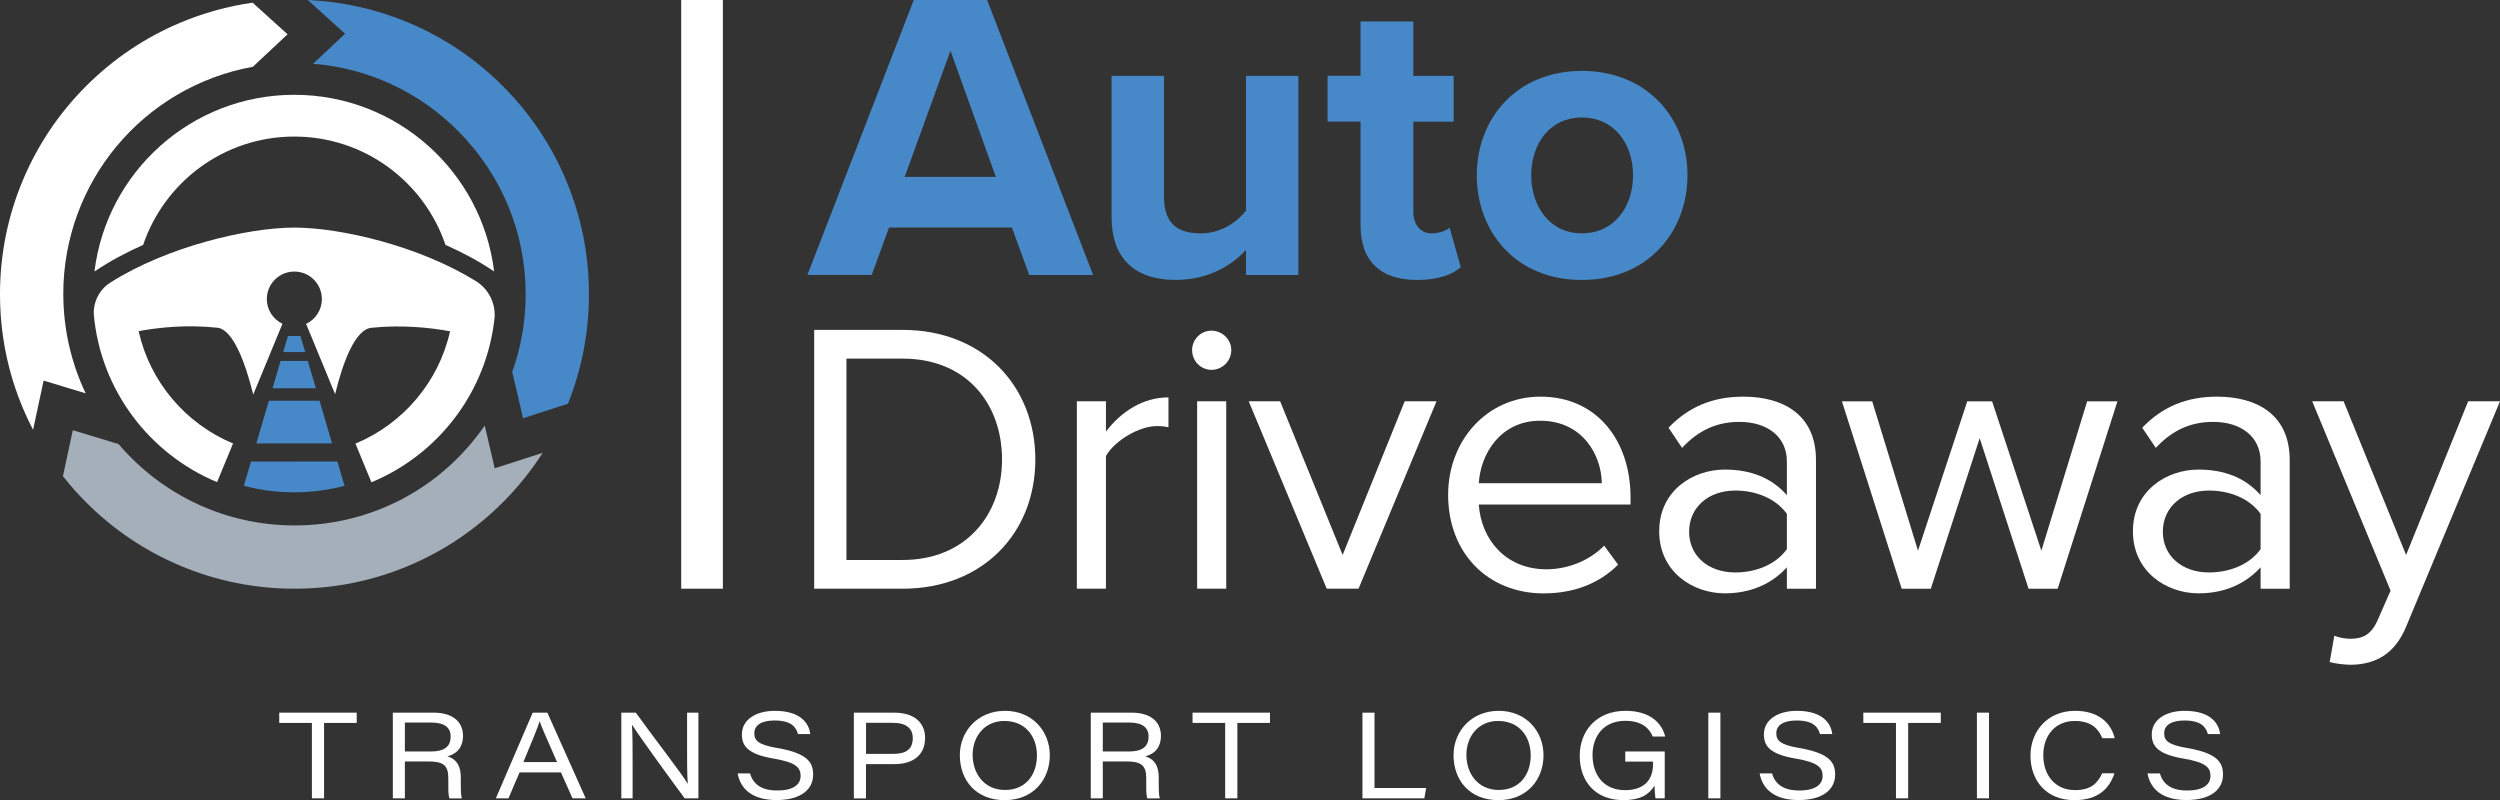 <?xml version="1.0" encoding="UTF-8"?><svg id="b" xmlns="http://www.w3.org/2000/svg" viewBox="0 0 523.19 167.45"><rect x="0" y="0" width="523.19" height="167.45" fill="#333333" stroke="none"/><g id="c"><path d="M211.76,47.62h-25.71l-3.62,9.92h-13.46L191.23,0h15.35l22.18,57.55h-13.37l-3.62-9.92ZM189.33,37.01h19.07l-9.49-26.4-9.58,26.4Z" style="fill:#4789c8; stroke-width:0px;"/><path d="M260.76,52.28c-2.85,3.19-7.85,6.3-14.67,6.3-9.14,0-13.46-5.01-13.46-13.11V15.88h10.96v25.28c0,5.78,3.02,7.68,7.68,7.68,4.23,0,7.59-2.33,9.49-4.75V15.88h10.95v41.67h-10.95v-5.26Z" style="fill:#4789c8; stroke-width:0px;"/><path d="M284.73,47.19v-21.74h-6.9v-9.58h6.9V4.49h11.04v11.39h8.45v9.58h-8.45v18.81c0,2.59,1.38,4.57,3.8,4.57,1.64,0,3.19-.6,3.8-1.21l2.33,8.28c-1.64,1.47-4.57,2.68-9.14,2.68-7.68,0-11.82-3.97-11.82-11.39Z" style="fill:#4789c8; stroke-width:0px;"/><path d="M309.06,36.67c0-11.82,8.28-21.83,22-21.83s22.09,10.01,22.09,21.83-8.28,21.92-22.09,21.92-22-10.01-22-21.92ZM341.76,36.67c0-6.47-3.88-12.08-10.7-12.08s-10.61,5.61-10.61,12.08,3.8,12.16,10.61,12.16,10.7-5.61,10.7-12.16Z" style="fill:#4789c8; stroke-width:0px;"/><path d="M170.39,69.04h18.51c16.81,0,27.77,11.77,27.77,27.12s-10.96,27.04-27.77,27.04h-18.51v-54.16ZM188.91,117.19c13.16,0,20.79-9.42,20.79-21.03s-7.39-21.11-20.79-21.11h-11.77v42.14h11.77Z" style="fill:#fff; stroke-width:0px;"/><path d="M225.36,83.98h6.09v6.33c3.17-4.14,7.72-7.15,13.08-7.15v6.25c-.73-.16-1.46-.24-2.44-.24-3.74,0-8.85,3.09-10.64,6.25v27.77h-6.09v-39.22Z" style="fill:#fff; stroke-width:0px;"/><path d="M249.48,73.26c0-2.27,1.87-4.06,4.06-4.06s4.14,1.79,4.14,4.06-1.87,4.14-4.14,4.14-4.06-1.87-4.06-4.14ZM250.53,83.98h6.09v39.22h-6.09v-39.22Z" style="fill:#fff; stroke-width:0px;"/><path d="M261.33,83.98h6.57l13.08,32.16,12.99-32.16h6.66l-16.32,39.22h-6.66l-16.32-39.22Z" style="fill:#fff; stroke-width:0px;"/><path d="M322.39,83.01c11.85,0,18.84,9.26,18.84,21.03v1.54h-31.75c.49,7.39,5.69,13.56,14.13,13.56,4.46,0,9.01-1.78,12.1-4.95l2.92,3.98c-3.9,3.9-9.18,6.01-15.59,6.01-11.61,0-19.98-8.36-19.98-20.63,0-11.37,8.12-20.54,19.33-20.54ZM309.48,101.12h25.74c-.08-5.85-3.98-13.07-12.91-13.07-8.36,0-12.5,7.06-12.83,13.07Z" style="fill:#fff; stroke-width:0px;"/><path d="M373.95,118.73c-3.25,3.57-7.72,5.44-12.99,5.44-6.66,0-13.73-4.47-13.73-12.99s7.07-12.91,13.73-12.91c5.36,0,9.83,1.71,12.99,5.36v-7.06c0-5.28-4.22-8.28-9.91-8.28-4.71,0-8.53,1.7-12.02,5.44l-2.84-4.22c4.22-4.39,9.26-6.5,15.67-6.5,8.28,0,15.19,3.73,15.19,13.24v26.96h-6.09v-4.47ZM373.95,107.53c-2.36-3.25-6.5-4.87-10.8-4.87-5.68,0-9.66,3.57-9.66,8.61s3.98,8.53,9.66,8.53c4.3,0,8.45-1.63,10.8-4.87v-7.39Z" style="fill:#fff; stroke-width:0px;"/><path d="M414.3,91.7l-10.23,31.51h-6.09l-12.51-39.22h6.34l9.58,31.26,10.31-31.26h5.2l10.31,31.26,9.58-31.26h6.34l-12.51,39.22h-6.09l-10.23-31.51Z" style="fill:#fff; stroke-width:0px;"/><path d="M473.09,118.73c-3.25,3.57-7.72,5.44-12.99,5.44-6.66,0-13.73-4.47-13.73-12.99s7.07-12.91,13.73-12.91c5.36,0,9.83,1.71,12.99,5.36v-7.06c0-5.28-4.22-8.28-9.91-8.28-4.71,0-8.53,1.7-12.02,5.44l-2.84-4.22c4.22-4.39,9.26-6.5,15.67-6.5,8.28,0,15.19,3.73,15.19,13.24v26.96h-6.09v-4.47ZM473.09,107.53c-2.36-3.25-6.5-4.87-10.8-4.87-5.68,0-9.66,3.57-9.66,8.61s3.98,8.53,9.66,8.53c4.3,0,8.45-1.63,10.8-4.87v-7.39Z" style="fill:#fff; stroke-width:0px;"/><path d="M491.85,133.68c2.68,0,4.46-.89,5.84-4.14l2.6-5.93-16.4-39.63h6.57l13.08,32.16,12.99-32.16h6.66l-19.65,47.18c-2.36,5.68-6.34,7.88-11.53,7.96-1.3,0-3.33-.24-4.46-.57l.97-5.52c.9.41,2.36.65,3.33.65Z" style="fill:#fff; stroke-width:0px;"/><rect x="142.56" width="8.72" height="123.2" style="fill:#fff; stroke-width:0px;"/><path d="M65.28,151.29h-6.84v-2.15h16.21v2.15h-6.83v15.78h-2.55v-15.78Z" style="fill:#fff; stroke-width:0px;"/><path d="M84.73,159.34v7.73h-2.52v-17.93h8.56c3.67,0,6.13,1.68,6.13,4.87,0,2.17-1.08,3.7-3.28,4.28,1.18.33,2.81,1.23,2.81,4.36v.79c0,1.38,0,2.88.21,3.64h-2.59c-.27-.78-.23-2.14-.23-3.65v-.6c0-2.64-1.03-3.48-4.17-3.48h-4.93ZM84.73,157.27h5.41c2.8,0,4.17-.98,4.17-3.12,0-1.96-1.38-2.94-4.08-2.94h-5.5v6.05Z" style="fill:#fff; stroke-width:0px;"/><path d="M108.73,161.64l-2.32,5.43h-2.64l7.71-17.93h3.07l8.02,17.93h-2.76l-2.42-5.43h-8.67ZM116.58,159.48c-2.19-4.95-3.22-7.3-3.63-8.51h-.02c-.37,1.17-1.6,4.25-3.4,8.51h7.06Z" style="fill:#fff; stroke-width:0px;"/><path d="M130.03,167.07v-17.93h3.03c4.04,5.62,9.8,12.98,10.82,14.83h.05c-.16-2.33-.14-5.16-.14-8.08v-6.75h2.37v17.93h-2.87c-2.66-3.58-9.7-13.25-10.98-15.34h-.05c.13,2.31.13,4.85.13,8.02v7.32h-2.37Z" style="fill:#fff; stroke-width:0px;"/><path d="M156.95,161.86c.65,2.1,2.19,3.57,5.72,3.57s4.88-1.37,4.88-3.04c0-1.76-.99-2.85-5.61-3.63-5.39-.91-6.68-2.61-6.68-5.05,0-3.15,2.99-4.95,6.9-4.95,5.83,0,7.21,3.05,7.41,4.86h-2.57c-.36-1.22-1.13-2.84-4.9-2.84-2.58,0-4.24.88-4.24,2.68,0,1.46.73,2.39,4.8,3.08,6.47,1.1,7.51,3.11,7.51,5.59,0,2.86-2.28,5.3-7.67,5.3-5.01,0-7.54-2.28-8.13-5.58h2.59Z" style="fill:#fff; stroke-width:0px;"/><path d="M178.69,149.14h8.42c4.46,0,6.49,2.3,6.49,5.28,0,3.52-2.42,5.49-6.4,5.49h-5.97v7.17h-2.54v-17.93ZM181.24,157.77h5.6c2.46,0,4.18-.72,4.18-3.31,0-2.03-1.37-3.19-4.18-3.19h-5.6v6.5Z" style="fill:#fff; stroke-width:0px;"/><path d="M219.7,158.05c0,5.07-3.43,9.4-9.44,9.4s-9.39-4.15-9.39-9.41c0-4.97,3.7-9.28,9.46-9.28s9.37,4.32,9.37,9.29ZM203.55,157.97c0,3.86,2.36,7.35,6.79,7.35s6.67-3.33,6.67-7.22-2.34-7.22-6.83-7.22c-4.18,0-6.63,3.3-6.63,7.09Z" style="fill:#fff; stroke-width:0px;"/><path d="M230.79,159.34v7.73h-2.52v-17.93h8.56c3.67,0,6.13,1.68,6.13,4.87,0,2.17-1.08,3.7-3.28,4.28,1.18.33,2.81,1.23,2.81,4.36v.79c0,1.38,0,2.88.21,3.64h-2.59c-.27-.78-.23-2.14-.23-3.65v-.6c0-2.64-1.03-3.48-4.17-3.48h-4.93ZM230.79,157.27h5.41c2.8,0,4.17-.98,4.17-3.12,0-1.96-1.38-2.94-4.08-2.94h-5.5v6.05Z" style="fill:#fff; stroke-width:0px;"/><path d="M256.41,151.29h-6.84v-2.15h16.21v2.15h-6.83v15.78h-2.55v-15.78Z" style="fill:#fff; stroke-width:0px;"/><path d="M285.13,149.14h2.52v15.77h10.81l-.38,2.16h-12.95v-17.93Z" style="fill:#fff; stroke-width:0px;"/><path d="M323.02,158.05c0,5.07-3.43,9.4-9.44,9.4s-9.39-4.15-9.39-9.41c0-4.97,3.7-9.28,9.46-9.28s9.37,4.32,9.37,9.29ZM306.88,157.97c0,3.86,2.36,7.35,6.79,7.35s6.67-3.33,6.67-7.22-2.34-7.22-6.83-7.22c-4.18,0-6.63,3.3-6.63,7.09Z" style="fill:#fff; stroke-width:0px;"/><path d="M348.39,167.07h-1.94c-.08-.45-.19-1.86-.2-2.65-1.2,1.93-3.02,3.03-6.53,3.03-5.66,0-9.12-3.72-9.12-9.29,0-5.28,3.59-9.4,9.56-9.4,5.37,0,7.66,2.73,8.33,5.38h-2.61c-.69-1.68-2.25-3.29-5.74-3.29-4.49,0-6.86,3.16-6.86,7.17,0,4.22,2.4,7.34,6.8,7.34,3.74,0,5.86-1.9,5.86-5.43v-.54h-5.81v-2.13h8.26v9.81Z" style="fill:#fff; stroke-width:0px;"/><path d="M360.04,149.14v17.93h-2.53v-17.93h2.53Z" style="fill:#fff; stroke-width:0px;"/><path d="M370.83,161.86c.65,2.1,2.19,3.57,5.72,3.57s4.88-1.37,4.88-3.04c0-1.76-.99-2.85-5.61-3.63-5.39-.91-6.68-2.61-6.68-5.05,0-3.15,2.99-4.95,6.9-4.95,5.83,0,7.21,3.05,7.41,4.86h-2.57c-.36-1.22-1.13-2.84-4.9-2.84-2.58,0-4.24.88-4.24,2.68,0,1.46.73,2.39,4.8,3.08,6.47,1.1,7.51,3.11,7.51,5.59,0,2.86-2.28,5.3-7.67,5.3-5.01,0-7.54-2.28-8.13-5.58h2.59Z" style="fill:#fff; stroke-width:0px;"/><path d="M396.79,151.29h-6.84v-2.15h16.21v2.15h-6.83v15.78h-2.55v-15.78Z" style="fill:#fff; stroke-width:0px;"/><path d="M416.25,149.14v17.93h-2.53v-17.93h2.53Z" style="fill:#fff; stroke-width:0px;"/><path d="M442.51,161.82c-1.02,3.08-3.27,5.63-8.39,5.63-5.96,0-9.19-4.17-9.19-9.31s3.59-9.38,9.32-9.38c5.18,0,7.61,2.79,8.31,5.73h-2.6c-.77-1.88-2.21-3.61-5.74-3.61-4.11,0-6.61,3.04-6.61,7.18s2.47,7.29,6.63,7.29c3.38,0,4.73-1.45,5.7-3.52h2.56Z" style="fill:#fff; stroke-width:0px;"/><path d="M452,161.86c.65,2.1,2.19,3.57,5.72,3.57s4.88-1.37,4.88-3.04c0-1.76-.99-2.85-5.61-3.63-5.39-.91-6.68-2.61-6.68-5.05,0-3.15,2.99-4.95,6.9-4.95,5.83,0,7.21,3.05,7.41,4.86h-2.57c-.36-1.22-1.13-2.84-4.9-2.84-2.58,0-4.24.88-4.24,2.68,0,1.46.73,2.39,4.8,3.08,6.47,1.1,7.51,3.11,7.51,5.59,0,2.86-2.28,5.3-7.67,5.3-5.01,0-7.54-2.28-8.13-5.58h2.59Z" style="fill:#fff; stroke-width:0px;"/><path d="M61.59,28.58c14.69,0,27.17,9.49,31.64,22.67,3.38,1.5,6.89,3.33,10.18,5.56-2.55-20.84-20.3-36.97-41.82-36.97S22.31,35.98,19.77,56.82c3.29-2.23,6.8-4.06,10.18-5.56,4.47-13.19,16.94-22.68,31.64-22.68ZM99.59,58.83c-11.84-7.35-28.3-11.2-38-11.2s-26.62,3.96-38.5,11.51c-2.27,1.44-3.58,4-3.46,6.68,1.43,15.88,11.68,29.2,25.8,35.08l3.34-8.09c-9.89-4.12-17.38-12.85-19.76-23.51,4.27-.79,10.12-1.4,16.49-.71,3.21.35,5.78,7.05,7.5,13.98l6.11-14.81c-1.93-.93-3.27-2.89-3.27-5.17,0-3.18,2.58-5.76,5.76-5.76s5.76,2.58,5.76,5.76c0,2.3-1.36,4.27-3.3,5.19l6.07,14.71c1.68-6.9,4.24-13.54,7.58-13.89,6.36-.66,12.21-.05,16.48.73-2.39,10.67-9.89,19.39-19.8,23.51l3.34,8.09c14-5.8,24.19-18.92,25.79-34.6.14-3.02-1.34-5.89-3.91-7.49Z" style="fill:#fff; stroke-width:0px;"/><polygon points="57.04 81.25 61.57 81.25 66.1 81.25 64.42 75.54 61.57 75.54 58.72 75.54 57.04 81.25" style="fill:#4789c8; stroke-width:0px;"/><polygon points="63.87 73.68 62.88 70.32 61.57 70.32 60.26 70.32 59.27 73.68 61.57 73.68 63.87 73.68" style="fill:#4789c8; stroke-width:0px;"/><polygon points="53.64 92.79 61.57 92.79 69.49 92.79 66.87 83.87 61.57 83.87 56.27 83.87 53.64 92.79" style="fill:#4789c8; stroke-width:0px;"/><path d="M61.57,96.6h-9.05l-1.49,5.07c3.37.88,6.9,1.36,10.54,1.36s7.17-.48,10.54-1.36l-1.49-5.08h-9.05Z" style="fill:#4789c8; stroke-width:0px;"/><path d="M13.24,61.57c0-23.44,16.66-43.4,39.68-47.6l7.26-6.8-7.32-6.61c-5.23.74-10.35,2.17-15.23,4.23-7.34,3.1-13.93,7.55-19.59,13.2-5.66,5.66-10.1,12.25-13.2,19.59C1.63,45.19,0,53.26,0,61.57s1.63,16.39,4.85,23.99c.63,1.48,1.32,2.95,2.07,4.4l2.21-10.31,8.8,2.67c-3.07-6.45-4.68-13.57-4.68-20.75Z" style="fill:#fff; stroke-width:0px;"/><path d="M118.41,37.58c-3.1-7.34-7.55-13.93-13.2-19.59-5.66-5.66-12.25-10.1-19.59-13.2C78.87,1.94,71.75.33,64.41,0l7.81,7.06-6.7,6.28c11.62.93,22.43,5.98,30.67,14.4,8.91,9.1,13.82,21.12,13.82,33.83,0,5.58-.95,11.05-2.81,16.26l2.26,9.69,9.39-3.03c2.92-7.29,4.4-14.99,4.4-22.92,0-8.32-1.63-16.39-4.85-23.99Z" style="fill:#4789c8; stroke-width:0px;"/><path d="M101.45,89.04c-9.06,13.15-23.75,20.92-39.82,20.92-14.19,0-27.59-6.2-36.82-17.03l-9.57-2.9-2.07,9.63c1.52,1.92,3.15,3.77,4.88,5.49,5.66,5.66,12.25,10.1,19.59,13.2,7.6,3.22,15.67,4.85,23.99,4.85s16.39-1.63,23.99-4.85c7.34-3.1,13.93-7.55,19.59-13.2,3.17-3.17,5.97-6.65,8.36-10.39l-10.04,3.24-2.09-8.96Z" style="fill:#a4afb9; stroke-width:0px;"/></g></svg>